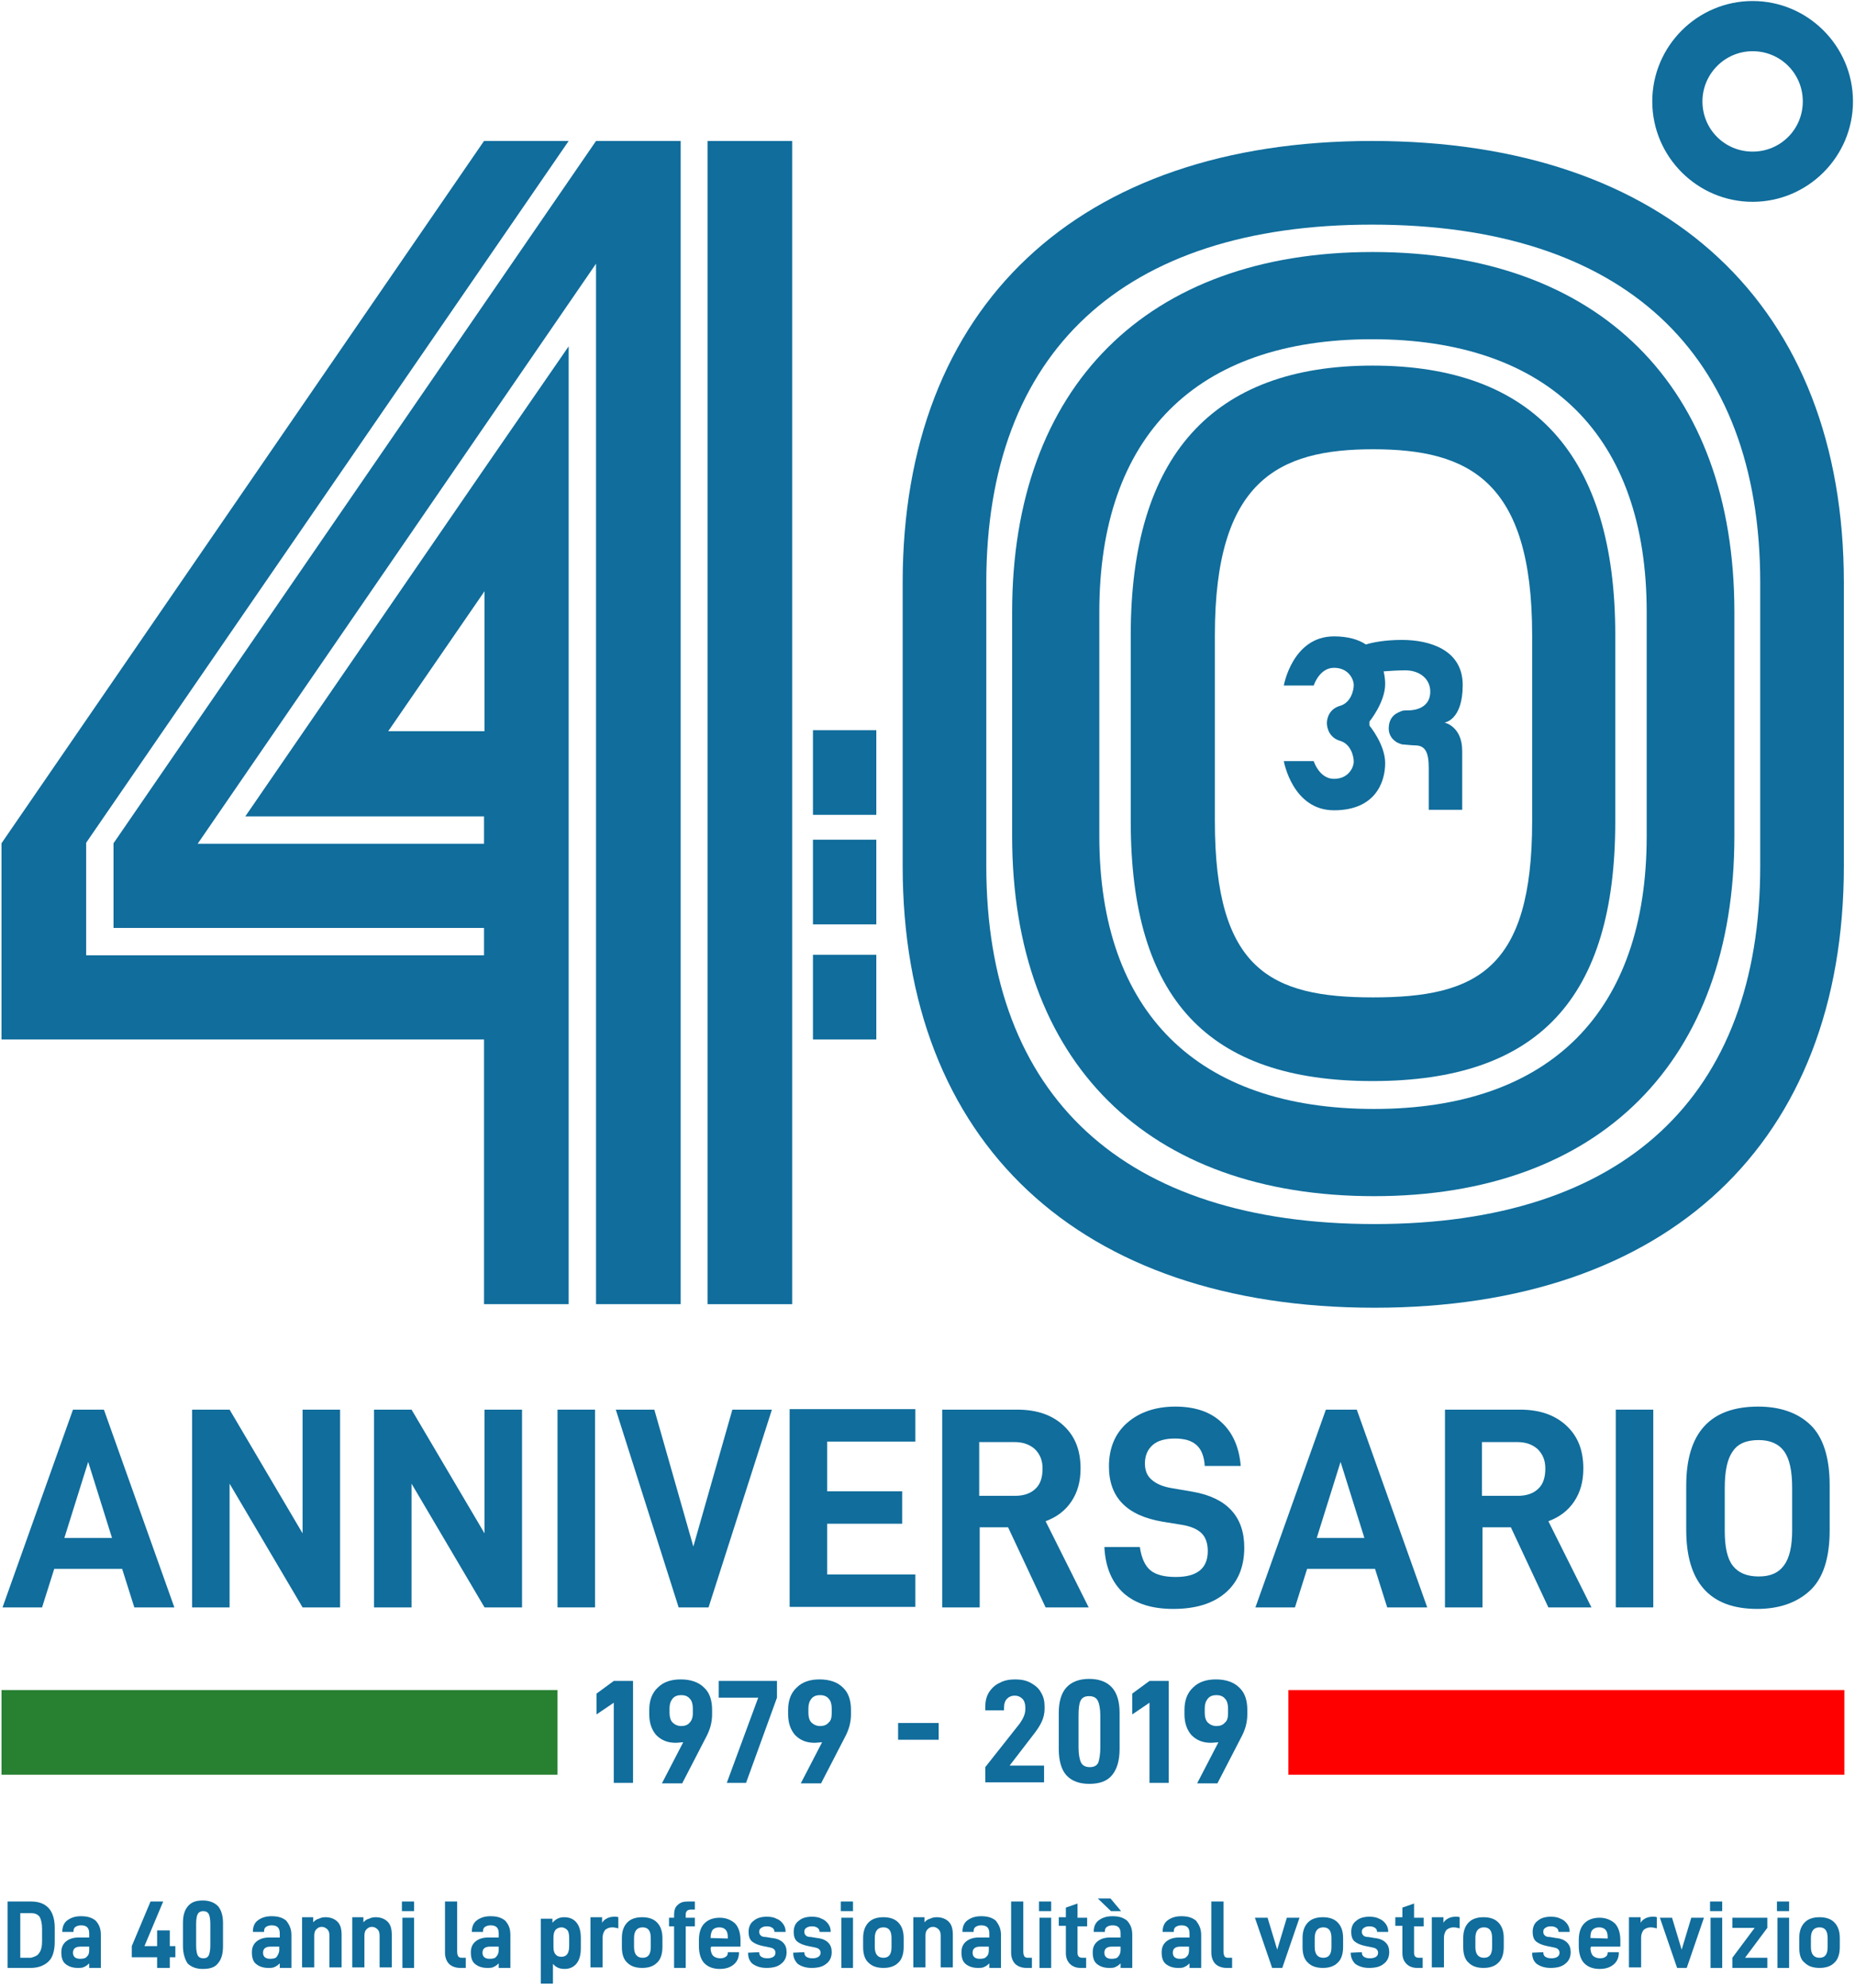 <?xml version="1.0" encoding="UTF-8"?>
<svg width="366px" height="392px" viewBox="0 0 366 392" version="1.1" xmlns="http://www.w3.org/2000/svg" xmlns:xlink="http://www.w3.org/1999/xlink">
    <!-- Generator: Sketch 52.6 (67491) - http://www.bohemiancoding.com/sketch -->
    <title>LOGO_FRATELLI_DE_CHIARA_40-02</title>
    <desc>Created with Sketch.</desc>
    <g id="Page-1" stroke="none" stroke-width="1" fill="none" fill-rule="evenodd">
        <g id="LOGO_FRATELLI_DE_CHIARA_40-02">
            <g id="Group" transform="translate(1, 374)" fill="#106D9C">
                <path d="M5.1,1 C6.6,1 7.7,1.4 8.5,2.2 C9.3,3 9.8,4.3 9.8,6.2 L9.8,8.9 C9.8,10.7 9.4,12.1 8.5,12.9 C7.6,13.7 6.5,14.1 5,14.1 L0.5,14.1 L0.5,1 L5.1,1 Z M6.7,11.2 C7.1,10.7 7.3,9.9 7.3,8.9 L7.3,6.4 C7.3,5.3 7.1,4.5 6.8,4 C6.4,3.5 5.9,3.3 5.1,3.3 L3,3.3 L3,12.1 L5.1,12.1 C5.8,11.9 6.4,11.7 6.7,11.2 Z" id="Shape" fill-rule="nonzero"></path>
                <path d="M18.9,7.6 L18.9,14.1 L16.6,14.1 L16.6,13.2 C16.3,13.5 15.9,13.8 15.6,13.9 C15.3,14.1 14.8,14.1 14.3,14.1 C13.3,14.1 12.5,13.8 11.9,13.3 C11.3,12.8 11.1,12 11.1,11 C11.1,10.1 11.4,9.4 12,8.9 C12.6,8.4 13.4,8.1 14.5,8.1 L16.6,8.1 L16.6,7.3 C16.6,6.2 16.1,5.7 15,5.7 C14.6,5.7 14.2,5.8 13.9,6 C13.6,6.2 13.5,6.5 13.5,6.9 L13.5,7 L11.3,7 L11.3,6.9 C11.3,6 11.6,5.2 12.3,4.7 C13,4.2 13.8,3.9 15,3.9 C16.3,3.9 17.2,4.2 17.9,4.8 C18.6,5.6 18.9,6.4 18.9,7.6 Z M16.6,10.6 L16.6,9.9 L14.9,9.9 C13.9,9.9 13.4,10.3 13.4,11.1 C13.4,11.9 13.9,12.3 14.8,12.3 C15.4,12.3 15.9,12.2 16.1,11.9 C16.5,11.6 16.6,11.1 16.6,10.6 Z" id="Shape" fill-rule="nonzero"></path>
                <polygon id="Path" points="32.5 12 32.5 14.1 30 14.1 30 12 25 12 25 9.8 28.7 1 31.2 1 27.5 9.8 30 9.8 30 6.7 32.5 6.7 32.5 9.8 33.6 9.8 33.6 12"></polygon>
                <path d="M35.1,9.8 L35.1,5.2 C35.1,3.8 35.4,2.7 36.1,1.9 C36.8,1.1 37.7,0.8 39,0.8 C40.3,0.8 41.3,1.2 42,1.9 C42.6,2.6 43,3.7 43,5.2 L43,9.8 C43,11.3 42.7,12.4 42,13.2 C41.4,14 40.4,14.3 39,14.3 C37.7,14.3 36.7,13.9 36,13.2 C35.5,12.4 35.1,11.3 35.1,9.8 Z M40.5,9.6 L40.5,5.5 C40.5,4.6 40.4,3.9 40.2,3.5 C40,3.1 39.6,2.9 39.1,2.9 C38.6,2.9 38.2,3.1 38,3.5 C37.8,3.9 37.7,4.5 37.7,5.5 L37.7,9.6 C37.7,10.5 37.8,11.2 38,11.6 C38.2,12 38.6,12.2 39.1,12.2 C39.7,12.2 40,12 40.2,11.6 C40.4,11.1 40.5,10.5 40.5,9.6 Z" id="Shape" fill-rule="nonzero"></path>
                <path d="M56.5,7.6 L56.5,14.1 L54.2,14.1 L54.2,13.2 C53.9,13.5 53.5,13.8 53.2,13.9 C52.9,14.1 52.4,14.1 51.9,14.1 C50.9,14.1 50.1,13.8 49.5,13.3 C48.9,12.8 48.7,12 48.7,11 C48.7,10.1 49,9.4 49.6,8.9 C50.2,8.4 51,8.1 52.1,8.1 L54.2,8.1 L54.2,7.3 C54.2,6.2 53.7,5.7 52.6,5.7 C52.2,5.7 51.8,5.8 51.5,6 C51.2,6.2 51.1,6.5 51.1,6.9 L51.1,7 L48.9,7 L48.9,6.9 C48.9,6 49.2,5.2 49.9,4.7 C50.6,4.2 51.4,3.9 52.6,3.9 C53.9,3.9 54.8,4.2 55.5,4.8 C56.1,5.6 56.5,6.4 56.5,7.6 Z M54.1,10.6 L54.1,9.9 L52.4,9.9 C51.4,9.9 50.9,10.3 50.9,11.1 C50.9,11.9 51.4,12.3 52.3,12.3 C52.9,12.3 53.4,12.2 53.6,11.9 C53.8,11.6 54.1,11.1 54.1,10.6 Z" id="Shape" fill-rule="nonzero"></path>
                <path d="M60.8,4.2 L60.8,5.1 C61.1,4.8 61.4,4.5 61.9,4.4 C62.3,4.2 62.7,4.1 63.2,4.1 C64.2,4.1 65,4.4 65.6,5 C66.2,5.6 66.4,6.5 66.4,7.6 L66.4,14 L64,14 L64,7.8 C64,7.2 63.9,6.8 63.6,6.5 C63.3,6.2 62.9,6 62.5,6 C62,6 61.7,6.2 61.4,6.5 C61.1,6.8 61,7.2 61,7.8 L61,14 L58.6,14 L58.6,4.1 L60.8,4.1 L60.8,4.2 Z" id="Path"></path>
                <path d="M70.7,4.2 L70.7,5.1 C71,4.8 71.3,4.5 71.8,4.4 C72.2,4.2 72.6,4.1 73.1,4.1 C74.1,4.1 74.9,4.4 75.5,5 C76.1,5.6 76.3,6.5 76.3,7.6 L76.3,14 L73.9,14 L73.9,7.8 C73.9,7.2 73.8,6.8 73.5,6.5 C73.2,6.2 72.8,6 72.4,6 C71.9,6 71.6,6.2 71.3,6.5 C71,6.8 70.9,7.2 70.9,7.8 L70.9,14 L68.5,14 L68.5,4.1 L70.7,4.1 L70.7,4.2 Z" id="Path"></path>
                <path d="M80.7,1 L80.7,2.9 L78.3,2.9 L78.3,1 L80.7,1 Z M80.7,4.2 L80.7,14.1 L78.4,14.1 L78.4,4.2 L80.7,4.2 Z" id="Shape" fill-rule="nonzero"></path>
                <path d="M86.8,11.1 L86.8,1 L89.2,1 L89.2,10.9 C89.2,11.3 89.3,11.6 89.4,11.8 C89.5,12 89.8,12.1 90.1,12.1 L90.9,12.1 L90.9,14.1 L89.8,14.1 C88.9,14.1 88.1,13.8 87.6,13.3 C87.1,12.8 86.8,12 86.8,11.1 Z" id="Path"></path>
                <path d="M99.7,7.6 L99.7,14.1 L97.4,14.1 L97.4,13.2 C97.1,13.5 96.7,13.8 96.4,13.9 C96.1,14.1 95.6,14.1 95.1,14.1 C94.1,14.1 93.3,13.8 92.7,13.3 C92.1,12.8 91.9,12 91.9,11 C91.9,10.1 92.2,9.4 92.8,8.9 C93.4,8.4 94.2,8.1 95.3,8.1 L97.4,8.1 L97.4,7.3 C97.4,6.2 96.9,5.7 95.8,5.7 C95.4,5.7 95,5.8 94.7,6 C94.4,6.2 94.3,6.5 94.3,6.9 L94.3,7 L92.1,7 L92.1,6.9 C92.1,6 92.4,5.2 93.1,4.7 C93.8,4.2 94.6,3.9 95.8,3.9 C97.1,3.9 98,4.2 98.7,4.8 C99.4,5.6 99.7,6.4 99.7,7.6 Z M97.4,10.6 L97.4,9.9 L95.7,9.9 C94.7,9.9 94.2,10.3 94.2,11.1 C94.2,11.9 94.7,12.3 95.6,12.3 C96.2,12.3 96.7,12.2 96.9,11.9 C97.2,11.6 97.4,11.1 97.4,10.6 Z" id="Shape" fill-rule="nonzero"></path>
                <path d="M108,4.2 L108,5.2 C108.6,4.5 109.3,4.1 110.3,4.1 C111.3,4.1 112.1,4.4 112.7,5.1 C113.3,5.8 113.6,6.8 113.6,8.2 L113.6,10.2 C113.6,11.6 113.3,12.6 112.7,13.3 C112.1,14 111.3,14.3 110.4,14.3 C109.4,14.3 108.7,14 108.1,13.3 L108.1,17.2 L105.7,17.2 L105.7,4.4 L108,4.4 L108,4.2 Z M111.3,8.2 C111.3,7.5 111.2,6.9 110.9,6.6 C110.6,6.3 110.2,6.1 109.8,6.1 C109.3,6.1 108.9,6.3 108.6,6.6 C108.3,7 108.2,7.5 108.2,8.1 L108.2,9.9 C108.2,10.6 108.3,11.1 108.6,11.4 C108.9,11.8 109.3,11.9 109.8,11.9 C110.8,11.9 111.3,11.2 111.3,9.8 L111.3,8.2 Z" id="Shape" fill-rule="nonzero"></path>
                <path d="M117.8,4.2 L117.8,5.2 C118,4.8 118.4,4.5 118.8,4.3 C119.2,4.1 119.7,4 120.2,4 C120.5,4 120.8,4 121,4.1 L121,6.3 C120.6,6.2 120.2,6.1 119.8,6.1 C119.2,6.1 118.8,6.3 118.4,6.6 C118.1,7 117.9,7.5 117.9,8.1 L117.9,14 L115.5,14 L115.5,4.1 L117.8,4.1 L117.8,4.2 Z" id="Path"></path>
                <path d="M121.7,10 L121.7,8.2 C121.7,6.8 122.1,5.8 122.8,5.1 C123.5,4.4 124.5,4.1 125.7,4.1 C126.9,4.1 127.9,4.4 128.6,5.1 C129.3,5.8 129.7,6.8 129.7,8.2 L129.7,10 C129.7,11.4 129.3,12.5 128.6,13.1 C127.9,13.8 126.9,14.1 125.7,14.1 C124.5,14.1 123.5,13.8 122.8,13.1 C122.1,12.5 121.7,11.5 121.7,10 Z M127.4,8.2 C127.4,6.8 126.9,6.1 125.8,6.1 C124.7,6.1 124.1,6.8 124.1,8.2 L124.1,10 C124.1,11.4 124.7,12.1 125.8,12.1 C126.9,12.1 127.4,11.4 127.4,10 L127.4,8.2 Z" id="Shape" fill-rule="nonzero"></path>
                <path d="M134.3,3.5 L134.3,4.2 L136.1,4.2 L136.1,5.9 L134.3,5.9 L134.3,14.1 L132,14.1 L132,5.9 L131,5.9 L131,4.2 L132,4.2 L132,3.6 C132,2.8 132.2,2.1 132.7,1.7 C133.2,1.2 133.8,1 134.7,1 L136.1,1 L136.1,2.6 L135.3,2.6 C135,2.6 134.7,2.7 134.6,2.8 C134.4,3 134.3,3.2 134.3,3.5 Z" id="Path"></path>
                <path d="M139.2,10.1 C139.2,10.8 139.4,11.4 139.7,11.7 C140,12 140.5,12.2 141.1,12.2 C141.6,12.2 141.9,12.1 142.2,11.9 C142.5,11.7 142.6,11.4 142.6,11.1 L142.6,11 L144.8,11 L144.8,11.1 C144.8,12 144.5,12.8 143.8,13.4 C143.1,14 142.2,14.3 141,14.3 C139.7,14.3 138.7,13.9 138,13.2 C137.3,12.5 136.9,11.3 136.9,9.8 L136.9,8.6 C136.9,7.1 137.3,6 138,5.3 C138.7,4.6 139.7,4.2 141,4.2 C142.2,4.2 143.2,4.6 144,5.3 C144.7,6 145.1,7.2 145.1,8.6 L145.1,9.9 L139.3,9.9 L139.3,10.1 L139.2,10.1 Z M139.2,8.2 L142.6,8.3 L142.6,8 C142.6,6.7 142,6.1 140.9,6.1 C140.3,6.1 139.9,6.3 139.6,6.6 C139.4,6.9 139.2,7.4 139.2,8.2 Z" id="Shape" fill-rule="nonzero"></path>
                <path d="M146.6,11.1 L148.8,11 C148.8,11.4 148.9,11.7 149.2,11.9 C149.5,12.1 149.9,12.2 150.4,12.2 C150.9,12.2 151.3,12.1 151.6,11.9 C151.9,11.7 152,11.4 152,11.1 C152,10.8 151.9,10.6 151.7,10.4 C151.5,10.2 151.1,10.1 150.6,10 L149.6,9.8 C148.6,9.6 147.9,9.3 147.4,8.9 C146.9,8.5 146.7,7.8 146.7,7 C146.7,6.1 147,5.3 147.7,4.8 C148.4,4.2 149.3,4 150.3,4 C151,4 151.7,4.1 152.2,4.4 C152.8,4.6 153.2,5 153.5,5.4 C153.8,5.8 154,6.3 154,6.9 L154,7 L151.8,7 C151.8,6.7 151.7,6.4 151.4,6.2 C151.1,6 150.8,5.9 150.3,5.9 C149.8,5.9 149.5,6 149.2,6.2 C148.9,6.4 148.8,6.6 148.8,7 C148.8,7.3 148.9,7.5 149.1,7.7 C149.3,7.9 149.6,8 150.1,8 L151.3,8.2 C152.3,8.3 153,8.6 153.5,9.1 C154,9.6 154.2,10.2 154.2,11 C154.2,12 153.8,12.8 153.1,13.3 C152.4,13.9 151.4,14.1 150.2,14.1 C149.1,14.1 148.2,13.8 147.5,13.3 C146.9,12.8 146.6,12.1 146.6,11.1 Z" id="Path"></path>
                <path d="M155.5,11.1 L157.7,11 C157.7,11.4 157.8,11.7 158.1,11.9 C158.4,12.1 158.8,12.2 159.3,12.2 C159.8,12.2 160.2,12.1 160.5,11.9 C160.8,11.7 160.9,11.4 160.9,11.1 C160.9,10.8 160.8,10.6 160.6,10.4 C160.4,10.2 160,10.1 159.5,10 L158.5,9.8 C157.5,9.6 156.8,9.3 156.3,8.9 C155.8,8.5 155.6,7.8 155.6,7 C155.6,6.1 155.9,5.3 156.6,4.8 C157.3,4.2 158.2,4 159.2,4 C159.9,4 160.6,4.1 161.1,4.4 C161.7,4.6 162.1,5 162.4,5.4 C162.7,5.8 162.9,6.3 162.9,6.9 L162.9,7 L160.7,7 C160.7,6.7 160.6,6.4 160.3,6.2 C160,6 159.7,5.9 159.2,5.9 C158.7,5.9 158.4,6 158.1,6.2 C157.8,6.4 157.7,6.6 157.7,7 C157.7,7.3 157.8,7.5 158,7.7 C158.2,7.9 158.5,8 159,8 L160.2,8.2 C161.2,8.3 161.9,8.6 162.4,9.1 C162.9,9.6 163.1,10.2 163.1,11 C163.1,12 162.7,12.8 162,13.3 C161.3,13.9 160.3,14.1 159.1,14.1 C158,14.1 157.1,13.8 156.4,13.3 C155.9,12.8 155.5,12.1 155.5,11.1 Z" id="Path"></path>
                <path d="M167.3,1 L167.3,2.9 L164.9,2.9 L164.9,1 L167.3,1 Z M167.3,4.2 L167.3,14.1 L165,14.1 L165,4.2 L167.3,4.2 Z" id="Shape" fill-rule="nonzero"></path>
                <path d="M169.3,10 L169.3,8.2 C169.3,6.8 169.7,5.8 170.4,5.1 C171.1,4.4 172.1,4.1 173.3,4.1 C174.5,4.1 175.5,4.4 176.2,5.1 C176.9,5.8 177.3,6.8 177.3,8.2 L177.3,10 C177.3,11.4 176.9,12.5 176.2,13.1 C175.5,13.8 174.5,14.1 173.3,14.1 C172.1,14.1 171.1,13.8 170.4,13.1 C169.7,12.5 169.3,11.5 169.3,10 Z M174.9,8.2 C174.9,6.8 174.4,6.1 173.3,6.1 C172.2,6.1 171.6,6.8 171.6,8.2 L171.6,10 C171.6,11.4 172.2,12.1 173.3,12.1 C174.4,12.1 174.9,11.4 174.9,10 L174.9,8.2 Z" id="Shape" fill-rule="nonzero"></path>
                <path d="M181.4,4.2 L181.4,5.1 C181.7,4.8 182,4.5 182.5,4.4 C182.9,4.2 183.3,4.1 183.8,4.1 C184.8,4.1 185.6,4.4 186.2,5 C186.8,5.6 187,6.5 187,7.6 L187,14 L184.6,14 L184.6,7.8 C184.6,7.2 184.5,6.8 184.2,6.5 C183.9,6.2 183.5,6 183.1,6 C182.6,6 182.3,6.2 182,6.5 C181.7,6.8 181.6,7.2 181.6,7.8 L181.6,14 L179.2,14 L179.2,4.1 L181.4,4.1 L181.4,4.2 Z" id="Path"></path>
                <path d="M196.5,7.6 L196.5,14.1 L194.2,14.1 L194.2,13.2 C193.9,13.5 193.5,13.8 193.2,13.9 C192.9,14.1 192.4,14.1 191.9,14.1 C190.9,14.1 190.1,13.8 189.5,13.3 C188.9,12.8 188.7,12 188.7,11 C188.7,10.1 189,9.4 189.6,8.9 C190.2,8.4 191,8.1 192.1,8.1 L194.2,8.1 L194.2,7.3 C194.2,6.2 193.7,5.7 192.6,5.7 C192.2,5.7 191.8,5.8 191.5,6 C191.2,6.2 191.1,6.5 191.1,6.9 L191.1,7 L188.9,7 L188.9,6.9 C188.9,6 189.2,5.2 189.9,4.7 C190.6,4.2 191.4,3.9 192.6,3.9 C193.9,3.9 194.8,4.2 195.5,4.8 C196.1,5.6 196.5,6.4 196.5,7.6 Z M194.1,10.6 L194.1,9.9 L192.4,9.9 C191.4,9.9 190.9,10.3 190.9,11.1 C190.9,11.9 191.4,12.3 192.3,12.3 C192.9,12.3 193.4,12.2 193.6,11.9 C194,11.6 194.1,11.1 194.1,10.6 Z" id="Shape" fill-rule="nonzero"></path>
                <path d="M198.5,11.1 L198.5,1 L200.9,1 L200.9,10.9 C200.9,11.3 201,11.6 201.1,11.8 C201.2,12 201.5,12.1 201.8,12.1 L202.6,12.1 L202.6,14.1 L201.5,14.1 C200.6,14.1 199.8,13.8 199.3,13.3 C198.8,12.8 198.5,12 198.5,11.1 Z" id="Path"></path>
                <path d="M206.4,1 L206.4,2.9 L204,2.9 L204,1 L206.4,1 Z M206.4,4.2 L206.4,14.1 L204.1,14.1 L204.1,4.2 L206.4,4.2 Z" id="Shape" fill-rule="nonzero"></path>
                <path d="M211.6,11.1 C211.6,11.8 211.9,12.1 212.6,12.1 L213.3,12.1 L213.3,14.1 L212.2,14.1 C211.3,14.1 210.6,13.8 210.1,13.3 C209.6,12.8 209.3,12.1 209.3,11.2 L209.3,5.8 L207.9,5.8 L207.9,4.1 L209.3,4.1 L209.3,2.2 L211.6,1.4 L211.6,4.2 L213.5,4.2 L213.5,5.9 L211.6,5.9 L211.6,11.1 Z" id="Path"></path>
                <path d="M222.4,7.6 L222.4,14.1 L220.1,14.1 L220.1,13.2 C219.8,13.5 219.4,13.8 219.1,13.9 C218.8,14.1 218.3,14.1 217.8,14.1 C216.8,14.1 216,13.8 215.4,13.3 C214.8,12.8 214.6,12 214.6,11 C214.6,10.1 214.9,9.4 215.5,8.9 C216.1,8.4 216.9,8.1 218,8.1 L220.1,8.1 L220.1,7.3 C220.1,6.2 219.6,5.7 218.5,5.7 C218.1,5.7 217.7,5.8 217.4,6 C217.1,6.2 217,6.5 217,6.9 L217,7 L214.8,7 L214.8,6.9 C214.8,6 215.1,5.2 215.8,4.7 C216.5,4.2 217.3,3.9 218.5,3.9 C219.8,3.9 220.7,4.2 221.4,4.8 C222.1,5.6 222.4,6.4 222.4,7.6 Z M218.1,0.4 L220.2,2.9 L218.2,2.9 L215.6,0.4 L218.1,0.4 Z M220.1,10.6 L220.1,9.9 L218.4,9.9 C217.4,9.9 216.9,10.3 216.9,11.1 C216.9,11.9 217.4,12.3 218.3,12.3 C218.9,12.3 219.4,12.2 219.6,11.9 C219.9,11.6 220.1,11.1 220.1,10.6 Z" id="Shape" fill-rule="nonzero"></path>
                <path d="M236,7.6 L236,14.1 L233.7,14.1 L233.7,13.2 C233.4,13.5 233,13.8 232.7,13.9 C232.4,14.1 231.9,14.1 231.4,14.1 C230.4,14.1 229.6,13.8 229,13.3 C228.4,12.8 228.2,12 228.2,11 C228.2,10.1 228.5,9.4 229.1,8.9 C229.7,8.4 230.5,8.1 231.6,8.1 L233.7,8.1 L233.7,7.3 C233.7,6.2 233.2,5.7 232.1,5.7 C231.7,5.7 231.3,5.8 231,6 C230.7,6.2 230.6,6.5 230.6,6.9 L230.6,7 L228.4,7 L228.4,6.9 C228.4,6 228.7,5.2 229.4,4.7 C230.1,4.2 230.9,3.9 232.1,3.9 C233.4,3.9 234.3,4.2 235,4.8 C235.6,5.6 236,6.4 236,7.6 Z M233.6,10.6 L233.6,9.9 L231.9,9.9 C230.9,9.9 230.4,10.3 230.4,11.1 C230.4,11.9 230.9,12.3 231.8,12.3 C232.4,12.3 232.9,12.2 233.1,11.9 C233.5,11.6 233.6,11.1 233.6,10.6 Z" id="Shape" fill-rule="nonzero"></path>
                <path d="M238,11.1 L238,1 L240.4,1 L240.4,10.9 C240.4,11.3 240.5,11.6 240.6,11.8 C240.7,12 241,12.1 241.3,12.1 L242.1,12.1 L242.1,14.1 L241,14.1 C240.1,14.1 239.3,13.8 238.8,13.3 C238.3,12.8 238,12 238,11.1 Z" id="Path"></path>
                <polygon id="Path" points="249.1 4.2 251 10.5 252.9 4.2 255.4 4.2 252 14.1 250 14.1 246.6 4.2"></polygon>
                <path d="M256,10 L256,8.2 C256,6.8 256.4,5.8 257.1,5.1 C257.8,4.4 258.8,4.1 260,4.1 C261.2,4.1 262.2,4.4 262.9,5.1 C263.6,5.8 264,6.8 264,8.2 L264,10 C264,11.4 263.6,12.5 262.9,13.1 C262.2,13.8 261.2,14.1 260,14.1 C258.8,14.1 257.8,13.8 257.1,13.1 C256.4,12.5 256,11.5 256,10 Z M261.7,8.2 C261.7,6.8 261.2,6.1 260.1,6.1 C259,6.1 258.4,6.8 258.4,8.2 L258.4,10 C258.4,11.4 259,12.1 260.1,12.1 C261.2,12.1 261.7,11.4 261.7,10 L261.7,8.2 Z" id="Shape" fill-rule="nonzero"></path>
                <path d="M265.5,11.1 L267.7,11 C267.7,11.4 267.8,11.7 268.1,11.9 C268.4,12.1 268.8,12.2 269.3,12.2 C269.8,12.2 270.2,12.1 270.5,11.9 C270.8,11.7 270.9,11.4 270.9,11.1 C270.9,10.8 270.8,10.6 270.6,10.4 C270.4,10.2 270,10.1 269.5,10 L268.5,9.8 C267.5,9.6 266.8,9.3 266.3,8.9 C265.8,8.5 265.6,7.8 265.6,7 C265.6,6.1 265.9,5.3 266.6,4.8 C267.3,4.2 268.2,4 269.2,4 C269.9,4 270.6,4.1 271.1,4.4 C271.7,4.6 272.1,5 272.4,5.4 C272.7,5.8 272.9,6.3 272.9,6.9 L272.9,7 L270.7,7 C270.7,6.7 270.6,6.4 270.3,6.2 C270,6 269.7,5.9 269.2,5.9 C268.7,5.9 268.4,6 268.1,6.2 C267.8,6.4 267.7,6.6 267.7,7 C267.7,7.3 267.8,7.5 268,7.7 C268.2,7.9 268.5,8 269,8 L270.2,8.2 C271.2,8.3 271.9,8.6 272.4,9.1 C272.9,9.6 273.1,10.2 273.1,11 C273.1,12 272.7,12.8 272,13.3 C271.3,13.9 270.3,14.1 269.1,14.1 C268,14.1 267.1,13.8 266.4,13.3 C265.9,12.8 265.5,12.1 265.5,11.1 Z" id="Path"></path>
                <path d="M278,11.1 C278,11.8 278.3,12.1 279,12.1 L279.7,12.1 L279.7,14.1 L278.6,14.1 C277.7,14.1 277,13.8 276.5,13.3 C276,12.8 275.7,12.1 275.7,11.2 L275.7,5.8 L274.3,5.8 L274.3,4.1 L275.7,4.1 L275.7,2.2 L278,1.4 L278,4.2 L279.9,4.2 L279.9,5.9 L278,5.9 L278,11.1 Z" id="Path"></path>
                <path d="M283.8,4.2 L283.8,5.2 C284,4.8 284.4,4.5 284.8,4.3 C285.2,4.1 285.7,4 286.2,4 C286.5,4 286.8,4 287,4.1 L287,6.3 C286.6,6.2 286.2,6.1 285.8,6.1 C285.2,6.1 284.8,6.3 284.4,6.6 C284.1,7 283.9,7.5 283.9,8.1 L283.9,14 L281.5,14 L281.5,4.1 L283.8,4.1 L283.8,4.2 Z" id="Path"></path>
                <path d="M287.7,10 L287.7,8.2 C287.7,6.8 288.1,5.8 288.8,5.1 C289.5,4.4 290.5,4.1 291.7,4.1 C292.9,4.1 293.9,4.4 294.6,5.1 C295.3,5.8 295.7,6.8 295.7,8.2 L295.7,10 C295.7,11.4 295.3,12.5 294.6,13.1 C293.9,13.8 292.9,14.1 291.7,14.1 C290.5,14.1 289.5,13.8 288.8,13.1 C288.1,12.5 287.7,11.5 287.7,10 Z M293.4,8.2 C293.4,6.8 292.9,6.1 291.8,6.1 C290.7,6.1 290.1,6.8 290.1,8.2 L290.1,10 C290.1,11.4 290.7,12.1 291.8,12.1 C292.9,12.1 293.4,11.4 293.4,10 L293.4,8.2 Z" id="Shape" fill-rule="nonzero"></path>
                <path d="M301.3,11.1 L303.5,11 C303.5,11.4 303.6,11.7 303.9,11.9 C304.2,12.1 304.6,12.2 305.1,12.2 C305.6,12.2 306,12.1 306.3,11.9 C306.6,11.7 306.7,11.4 306.7,11.1 C306.7,10.8 306.6,10.6 306.4,10.4 C306.2,10.2 305.8,10.1 305.3,10 L304.3,9.8 C303.3,9.6 302.6,9.3 302.1,8.9 C301.6,8.5 301.4,7.8 301.4,7 C301.4,6.1 301.7,5.3 302.4,4.8 C303.1,4.2 304,4 305,4 C305.7,4 306.4,4.1 306.9,4.4 C307.5,4.6 307.9,5 308.2,5.4 C308.5,5.8 308.7,6.3 308.7,6.9 L308.7,7 L306.5,7 C306.5,6.7 306.4,6.4 306.1,6.2 C305.8,6 305.5,5.9 305,5.9 C304.5,5.9 304.2,6 303.9,6.2 C303.6,6.4 303.5,6.6 303.5,7 C303.5,7.3 303.6,7.5 303.8,7.7 C304,7.9 304.3,8 304.8,8 L306,8.2 C307,8.3 307.7,8.6 308.2,9.1 C308.7,9.6 308.9,10.2 308.9,11 C308.9,12 308.5,12.8 307.8,13.3 C307.1,13.9 306.1,14.1 304.9,14.1 C303.8,14.1 302.9,13.8 302.2,13.3 C301.6,12.8 301.3,12.1 301.3,11.1 Z" id="Path"></path>
                <path d="M312.8,10.1 C312.8,10.8 313,11.4 313.3,11.7 C313.6,12 314.1,12.2 314.7,12.2 C315.2,12.2 315.5,12.1 315.8,11.9 C316.1,11.7 316.2,11.4 316.2,11.1 L316.2,11 L318.4,11 L318.4,11.1 C318.4,12 318.1,12.8 317.4,13.4 C316.7,14 315.8,14.3 314.6,14.3 C313.3,14.3 312.3,13.9 311.6,13.2 C310.9,12.5 310.5,11.3 310.5,9.8 L310.5,8.6 C310.5,7.1 310.9,6 311.6,5.3 C312.3,4.6 313.3,4.2 314.6,4.2 C315.8,4.2 316.8,4.6 317.6,5.3 C318.3,6 318.7,7.2 318.7,8.6 L318.7,9.9 L312.9,9.9 L312.9,10.1 L312.8,10.1 Z M312.8,8.2 L316.2,8.3 L316.2,8 C316.2,6.7 315.6,6.1 314.5,6.1 C313.9,6.1 313.5,6.3 313.2,6.6 C312.9,6.9 312.8,7.4 312.8,8.2 Z" id="Shape" fill-rule="nonzero"></path>
                <path d="M322.7,4.2 L322.7,5.2 C322.9,4.8 323.3,4.5 323.7,4.3 C324.1,4.1 324.6,4 325.1,4 C325.4,4 325.7,4 325.9,4.1 L325.9,6.3 C325.5,6.2 325.1,6.1 324.7,6.1 C324.1,6.1 323.7,6.3 323.3,6.6 C323,7 322.8,7.5 322.8,8.1 L322.8,14 L320.4,14 L320.4,4.1 L322.7,4.1 L322.7,4.2 Z" id="Path"></path>
                <polygon id="Path" points="328.9 4.2 330.8 10.5 332.7 4.2 335.2 4.2 331.8 14.1 329.9 14.1 326.5 4.2"></polygon>
                <path d="M338.8,1 L338.8,2.9 L336.4,2.9 L336.4,1 L338.8,1 Z M338.8,4.2 L338.8,14.1 L336.5,14.1 L336.5,4.2 L338.8,4.2 Z" id="Shape" fill-rule="nonzero"></path>
                <polygon id="Path" points="343.3 12.1 347.7 12.1 347.7 14.1 340.8 14.1 340.8 12.1 345.2 6.2 340.8 6.2 340.8 4.2 347.7 4.2 347.7 6.2"></polygon>
                <path d="M352,1 L352,2.9 L349.6,2.9 L349.6,1 L352,1 Z M352,4.2 L352,14.1 L349.7,14.1 L349.7,4.2 L352,4.2 Z" id="Shape" fill-rule="nonzero"></path>
                <path d="M354,10 L354,8.2 C354,6.8 354.4,5.8 355.1,5.1 C355.8,4.4 356.8,4.1 358,4.1 C359.2,4.1 360.2,4.4 360.9,5.1 C361.6,5.8 362,6.8 362,8.2 L362,10 C362,11.4 361.6,12.5 360.9,13.1 C360.2,13.8 359.2,14.1 358,14.1 C356.8,14.1 355.8,13.8 355.1,13.1 C354.3,12.5 354,11.5 354,10 Z M359.6,8.2 C359.6,6.8 359.1,6.1 358,6.1 C356.9,6.1 356.3,6.8 356.3,8.2 L356.3,10 C356.3,11.4 356.9,12.1 358,12.1 C359.1,12.1 359.6,11.4 359.6,10 L359.6,8.2 Z" id="Shape" fill-rule="nonzero"></path>
            </g>
            <g id="Group" transform="translate(117, 331)" fill="#106D9C">
                <polygon id="Path" points="0.7 7.1 0.7 3 4.1 0.5 7.9 0.5 7.9 20.6 4.1 20.6 4.1 4.8"></polygon>
                <path d="M16.3,12.7 C14.7,12.7 13.5,12.2 12.5,11.2 C11.6,10.2 11.1,8.8 11.1,7.1 L11.1,6.2 C11.1,4.3 11.7,2.8 12.8,1.8 C13.9,0.7 15.4,0.2 17.3,0.2 C19.2,0.2 20.8,0.7 21.9,1.8 C23,2.8 23.5,4.3 23.5,6.2 L23.5,7.1 C23.5,7.9 23.4,8.6 23.2,9.4 C23,10.1 22.7,10.9 22.2,11.8 L17.6,20.7 L13.6,20.7 L17.8,12.6 C17.3,12.6 16.8,12.7 16.3,12.7 Z M19.7,6.9 L19.7,5.9 C19.7,5.1 19.5,4.4 19.1,4 C18.7,3.5 18.1,3.3 17.4,3.3 C16.7,3.3 16.1,3.5 15.7,4 C15.3,4.5 15.1,5.1 15.1,5.9 L15.1,6.8 C15.1,7.6 15.3,8.3 15.7,8.7 C16.1,9.1 16.7,9.4 17.4,9.4 C18.1,9.4 18.7,9.2 19.1,8.7 C19.4,8.4 19.7,7.8 19.7,6.9 Z" id="Shape" fill-rule="nonzero"></path>
                <polygon id="Path" points="36.3 3.8 30.2 20.6 26.4 20.6 32.6 3.8 24.8 3.8 24.8 0.5 36.3 0.5 36.3 3.8"></polygon>
                <path d="M43.7,12.7 C42.1,12.7 40.9,12.2 39.9,11.2 C39,10.2 38.5,8.8 38.5,7.1 L38.5,6.2 C38.5,4.3 39.1,2.8 40.2,1.8 C41.3,0.7 42.8,0.2 44.7,0.2 C46.6,0.2 48.2,0.7 49.3,1.8 C50.4,2.8 50.9,4.3 50.9,6.2 L50.9,7.1 C50.9,7.9 50.8,8.6 50.6,9.4 C50.4,10.1 50.1,10.9 49.6,11.8 L45,20.7 L41,20.7 L45.2,12.6 C44.7,12.6 44.2,12.7 43.7,12.7 Z M47.1,6.9 L47.1,5.9 C47.1,5.1 46.9,4.4 46.5,4 C46.1,3.5 45.5,3.3 44.8,3.3 C44.1,3.3 43.5,3.5 43.1,4 C42.7,4.5 42.5,5.1 42.5,5.9 L42.5,6.8 C42.5,7.6 42.7,8.3 43.1,8.7 C43.5,9.1 44.1,9.4 44.8,9.4 C45.5,9.4 46.1,9.2 46.5,8.7 C46.9,8.4 47.1,7.8 47.1,6.9 Z" id="Shape" fill-rule="nonzero"></path>
                <polygon id="Path" points="68.2 8.8 68.2 12.1 60.2 12.1 60.2 8.8"></polygon>
                <path d="M84.2,8.9 C84.9,7.9 85.3,7 85.3,6.1 L85.3,5.7 C85.3,5 85.1,4.4 84.7,4 C84.3,3.6 83.8,3.4 83.2,3.4 C82.6,3.4 82.1,3.6 81.7,4 C81.3,4.4 81.1,5 81.1,5.8 L81.1,6.3 L77.4,6.3 L77.4,5.6 C77.4,4.6 77.6,3.6 78.1,2.8 C78.6,2 79.3,1.3 80.2,0.9 C81.1,0.4 82.1,0.2 83.3,0.2 C84.5,0.2 85.5,0.4 86.4,0.9 C87.3,1.4 88,2 88.4,2.8 C88.9,3.6 89.1,4.5 89.1,5.5 L89.1,6 C89.1,6.9 88.9,7.7 88.6,8.4 C88.3,9.1 87.8,9.9 87.2,10.7 L82.2,17.2 L89,17.2 L89,20.5 L77.4,20.5 L77.4,17.5 L84.2,8.9 Z" id="Path"></path>
                <path d="M91.9,13.9 L91.9,6.8 C91.9,4.6 92.4,2.9 93.4,1.8 C94.4,0.7 95.9,0.1 97.9,0.1 C99.9,0.1 101.4,0.7 102.4,1.8 C103.4,2.9 103.9,4.6 103.9,6.8 L103.9,13.9 C103.9,16.2 103.4,17.9 102.4,19.1 C101.4,20.3 99.9,20.8 97.9,20.8 C95.9,20.8 94.4,20.2 93.4,19.1 C92.4,18 91.9,16.2 91.9,13.9 Z M100.1,13.6 L100.1,7.4 C100.1,6 99.9,5 99.6,4.4 C99.3,3.8 98.7,3.5 97.9,3.5 C97,3.5 96.5,3.8 96.2,4.4 C95.9,5 95.8,6 95.8,7.4 L95.8,13.6 C95.8,15 96,16 96.3,16.6 C96.6,17.2 97.2,17.5 98,17.5 C98.9,17.5 99.4,17.2 99.7,16.6 C99.9,16 100.1,15 100.1,13.6 Z" id="Shape" fill-rule="nonzero"></path>
                <polygon id="Path" points="106.4 7.1 106.4 3 109.8 0.5 113.6 0.5 113.6 20.6 109.8 20.6 109.8 4.8"></polygon>
                <path d="M121.9,12.7 C120.3,12.7 119.1,12.2 118.1,11.2 C117.2,10.2 116.7,8.8 116.7,7.1 L116.7,6.2 C116.7,4.3 117.3,2.8 118.4,1.8 C119.5,0.7 121,0.2 122.9,0.2 C124.8,0.2 126.4,0.7 127.5,1.8 C128.6,2.8 129.1,4.3 129.1,6.2 L129.1,7.1 C129.1,7.9 129,8.6 128.8,9.4 C128.6,10.1 128.3,10.9 127.8,11.8 L123.2,20.7 L119.2,20.7 L123.4,12.6 C123,12.6 122.5,12.7 121.9,12.7 Z M125.3,6.9 L125.3,5.9 C125.3,5.1 125.1,4.4 124.7,4 C124.3,3.5 123.7,3.3 123,3.3 C122.3,3.3 121.7,3.5 121.3,4 C120.9,4.5 120.7,5.1 120.7,5.9 L120.7,6.8 C120.7,7.6 120.9,8.3 121.3,8.7 C121.7,9.1 122.3,9.4 123,9.4 C123.7,9.4 124.3,9.2 124.7,8.7 C125.1,8.4 125.3,7.8 125.3,6.9 Z" id="Shape" fill-rule="nonzero"></path>
            </g>
            <g id="Group" transform="translate(0, 277)" fill="#106D9C">
                <path d="M10.7,32.4 L8.3,40 L0.5,40 L14.4,1 L20.5,1 L34.4,40 L26.5,40 L24.1,32.4 L10.7,32.4 Z M17.4,11.3 L12.7,26.3 L22.1,26.3 L17.4,11.3 Z" id="Shape" fill-rule="nonzero"></path>
                <polygon id="Path" points="67.1 40 59.7 40 45.3 15.6 45.3 40 37.9 40 37.9 1 45.3 1 59.7 25.4 59.7 1 67.1 1"></polygon>
                <polygon id="Path" points="103 40 95.6 40 81.2 15.6 81.2 40 73.8 40 73.8 1 81.2 1 95.6 25.4 95.6 1 103 1"></polygon>
                <polygon id="Path" points="117.4 1 117.4 40 110 40 110 1"></polygon>
                <polygon id="Path" points="129.1 1 136.8 28 144.5 1 152.3 1 139.8 40 133.9 40 121.5 1"></polygon>
                <polygon id="Path" points="163.2 17.1 178 17.1 178 23.5 163.2 23.5 163.2 33.5 180.6 33.5 180.6 39.9 155.8 39.9 155.8 0.9 180.6 0.9 180.6 7.3 163.2 7.3"></polygon>
                <path d="M193.3,24.2 L193.3,40 L185.9,40 L185.9,1 L200.7,1 C204.5,1 207.5,2 209.8,4.1 C212.1,6.2 213.2,9 213.2,12.6 C213.2,15.2 212.6,17.3 211.4,19.1 C210.2,20.9 208.5,22.2 206.3,23 L214.8,40 L206.3,40 L198.9,24.2 L193.3,24.2 Z M200.3,18 C202,18 203.4,17.5 204.3,16.6 C205.3,15.7 205.7,14.3 205.7,12.6 C205.7,11 205.2,9.8 204.2,8.8 C203.2,7.9 201.9,7.4 200.2,7.4 L193.2,7.4 L193.2,18 L200.3,18 Z" id="Shape" fill-rule="nonzero"></path>
                <path d="M217.9,28.1 L224.9,28.1 C225.2,30.2 225.9,31.8 227,32.7 C228.1,33.6 229.8,34 232,34 C236.2,34 238.3,32.3 238.3,28.9 C238.3,27.4 237.9,26.2 237.1,25.4 C236.3,24.6 235,24 233.1,23.7 L229.4,23.1 C222.3,21.9 218.8,18.3 218.8,12.2 C218.8,8.6 220,5.7 222.4,3.6 C224.8,1.5 228,0.4 231.9,0.4 C235.7,0.4 238.8,1.4 241,3.5 C243.2,5.5 244.5,8.4 244.8,12.1 L237.7,12.1 C237.6,10.2 237,8.8 236.1,8 C235.1,7.1 233.7,6.7 231.8,6.7 C229.9,6.7 228.4,7.1 227.4,8 C226.4,8.9 225.9,10.1 225.9,11.6 C225.9,13 226.3,14 227.2,14.8 C228.1,15.6 229.4,16.2 231.3,16.5 L235.4,17.2 C242.1,18.4 245.5,22.1 245.5,28.2 C245.5,32.1 244.2,35.1 241.7,37.2 C239.2,39.3 235.8,40.3 231.5,40.3 C227.3,40.3 224.1,39.3 221.7,37.2 C219.4,35.1 218.1,32.1 217.9,28.1 Z" id="Path"></path>
                <path d="M257.9,32.4 L255.5,40 L247.7,40 L261.6,1 L267.7,1 L281.6,40 L273.7,40 L271.3,32.4 L257.9,32.4 Z M264.5,11.3 L259.8,26.3 L269.2,26.3 L264.5,11.3 Z" id="Shape" fill-rule="nonzero"></path>
                <path d="M292.5,24.2 L292.5,40 L285.1,40 L285.1,1 L299.9,1 C303.7,1 306.7,2 309,4.1 C311.3,6.2 312.4,9 312.4,12.6 C312.4,15.2 311.8,17.3 310.6,19.1 C309.4,20.9 307.7,22.2 305.5,23 L314,40 L305.5,40 L298.1,24.2 L292.5,24.2 Z M299.5,18 C301.2,18 302.6,17.5 303.5,16.6 C304.5,15.7 304.9,14.3 304.9,12.6 C304.9,11 304.4,9.8 303.4,8.8 C302.4,7.9 301.1,7.4 299.4,7.4 L292.4,7.4 L292.4,18 L299.5,18 Z" id="Shape" fill-rule="nonzero"></path>
                <polygon id="Path" points="326.2 1 326.2 40 318.8 40 318.8 1"></polygon>
                <path d="M332.7,16 C332.7,5.6 337.4,0.4 346.9,0.4 C351.2,0.4 354.7,1.6 357.2,4 C359.7,6.4 361,10.4 361,15.9 L361,24.8 C361,30.3 359.7,34.3 357.1,36.7 C354.5,39.1 351,40.3 346.7,40.3 C337.4,40.3 332.7,35.1 332.7,24.7 L332.7,16 Z M353.6,24.8 L353.6,16.4 C353.6,13.1 353.1,10.7 352,9.2 C350.9,7.7 349.2,7 347,7 C344.6,7 342.9,7.7 341.9,9.2 C340.8,10.7 340.3,13.1 340.3,16.5 L340.3,24.9 C340.3,28.1 340.8,30.4 341.9,31.8 C343,33.2 344.7,33.9 347,33.9 C349.3,33.9 350.9,33.2 352,31.7 C353.1,30.2 353.6,27.9 353.6,24.8 Z" id="Shape" fill-rule="nonzero"></path>
            </g>
            <rect id="Rectangle" fill="#288031" x="0.3" y="333.3" width="109.7" height="16.7"></rect>
            <rect id="Rectangle" fill="#FF0000" x="254.2" y="333.3" width="109.7" height="16.7"></rect>
            <path d="M270.7,27.8 C212.7,27.8 178.1,60.4 178.1,114.9 L178.1,170.8 C178.1,225.3 212.9,257.9 271.2,257.9 C329.2,257.9 363.8,225.3 363.8,170.8 L363.8,114.9 C363.8,60.3 329,27.8 270.7,27.8 Z M347.3,170.8 C347.3,216.3 320.3,241.4 271.2,241.4 C221.8,241.4 194.6,216.3 194.6,170.8 L194.6,114.9 C194.6,69.4 221.6,44.3 270.7,44.3 C320.1,44.3 347.3,69.4 347.3,114.9 L347.3,170.8 Z" id="Shape" fill="#106D9C"></path>
            <path d="M270.8,49.7 C226.3,49.7 199.7,76.3 199.7,120.7 L199.7,164.9 C199.7,209.4 226.4,235.9 271.1,235.9 C315.6,235.9 342.2,209.3 342.2,164.9 L342.2,120.7 C342.2,76.2 315.5,49.7 270.8,49.7 Z M324.9,164.9 C324.9,199.6 305.8,218.7 271.1,218.7 C236.2,218.7 216.9,199.6 216.9,164.9 L216.9,120.7 C216.9,86 236,66.9 270.7,66.9 C305.6,66.9 324.9,86 324.9,120.7 L324.9,164.9 Z" id="Shape" fill="#106D9C"></path>
            <path d="M270.8,72.1 C239.2,72.1 223.1,90 223.1,125.2 L223.1,162 C223.1,196.9 238.3,213.2 270.8,213.2 C303.5,213.2 318.7,196.9 318.7,162 L318.7,125.2 C318.7,89.9 302.6,72.1 270.8,72.1 Z M302.3,162 C302.3,191.2 291.3,196.7 270.9,196.7 C250.7,196.7 239.7,191.2 239.7,162 L239.7,125.2 C239.7,94.8 252.2,88.6 270.9,88.6 C289.8,88.6 302.3,94.8 302.3,125.2 L302.3,162 Z" id="Shape" fill="#106D9C"></path>
            <path d="M345.8,39.8 C356.7,39.8 365.6,30.9 365.6,20 C365.6,9.1 356.7,0.2 345.8,0.2 C334.9,0.2 326,9.1 326,20 C326,30.9 334.9,39.8 345.8,39.8 Z M345.8,10.1 C351.3,10.1 355.7,14.5 355.7,20 C355.7,25.5 351.3,29.9 345.8,29.9 C340.3,29.9 335.9,25.5 335.9,20 C335.9,14.6 340.3,10.1 345.8,10.1 Z" id="Shape" fill="#106D9C"></path>
            <path d="M17,166.2 L112.2,27.8 L95.5,27.8 L0.3,166.3 L0.3,188.3 L0.3,205 L95.5,205 L95.5,257.2 L112.2,257.2 L112.2,159.6 L112.2,152.6 L112.2,92.5 L112.2,68.3 L95.5,92.5 L48.4,161 L63.6,161 L95.5,161 L95.5,166.4 L39,166.4 L117.6,52 L117.6,257.2 L134.3,257.2 L134.3,27.8 L117.6,27.8 L22.4,166.3 L22.4,183 L39,183 L95.5,183 L95.5,188.4 L17,188.4 L17,166.2 Z M95.6,144.2 L76.6,144.2 L95.6,116.6 L95.6,144.2 Z" id="Shape" fill="#106D9C"></path>
            <path d="M253.3,150.1 L259.2,150.1 C259.2,150.1 260.3,153.6 263.2,153.6 C266.1,153.6 267.1,151.3 267.1,150.2 C267.1,149.1 266.5,146.7 264.4,146.1 C262.3,145.5 261.8,143.6 261.8,142.6 C261.8,141.6 262.3,139.8 264.4,139.2 C266.5,138.6 267.1,136.2 267.1,135.1 C267.1,134 266.1,131.7 263.2,131.7 C260.3,131.7 259.2,135.2 259.2,135.2 L253.3,135.2 C253.3,135.2 255,125.5 263.2,125.5 C265.9,125.5 268,126.1 269.5,127.1 C270.8,126.7 273.2,126.2 276.6,126.2 C282,126.2 288.6,128.1 288.6,135.1 C288.6,142.1 285,142.5 285,142.5 C285,142.5 288.5,143.2 288.5,148.1 L288.5,159.7 L281.9,159.7 L281.9,151.5 C281.9,148.5 281.3,147 279.2,147 C278.6,147 276.8,146.8 276.6,146.8 C276,146.6 275.5,146.4 275.2,146.1 C274.5,145.6 274,144.7 274,143.7 C274,142.2 274.6,141.1 275.9,140.5 C276.1,140.4 276.4,140.3 276.6,140.2 C276.8,140.1 277.5,140.1 277.7,140.1 C280.2,140.1 282.2,139 282.2,136.4 C282.2,133.8 280,132.2 277.3,132.2 C275.9,132.2 274.2,132.3 273,132.4 C273.2,133.3 273.3,134.1 273.3,134.9 C273.3,138.5 270.2,142.3 270.2,142.3 L270.2,143.1 C270.2,143.1 273.3,146.8 273.3,150.5 C273.3,154.2 271.4,159.8 263.2,159.8 C255,159.8 253.3,150.1 253.3,150.1 Z" id="Path" fill="#106D9C"></path>
            <g id="Group" transform="translate(139, 27)" fill="#106D9C">
                <polygon id="Path" points="17.3 161.3 17.3 161.3 17.3 155.2 17.3 155.2 17.3 138.6 17.3 138.6 17.3 133.7 17.3 133.7 17.3 117 17.3 117 17.3 0.8 0.6 0.8 0.6 230.2 17.3 230.2 17.3 177.9 17.3 177.9"></polygon>
                <rect id="Rectangle" x="21.4" y="161.3" width="12.5" height="16.7"></rect>
                <rect id="Rectangle" x="21.4" y="117" width="12.5" height="16.7"></rect>
                <rect id="Rectangle" x="21.4" y="138.6" width="12.5" height="16.7"></rect>
            </g>
        </g>
    </g>
</svg>